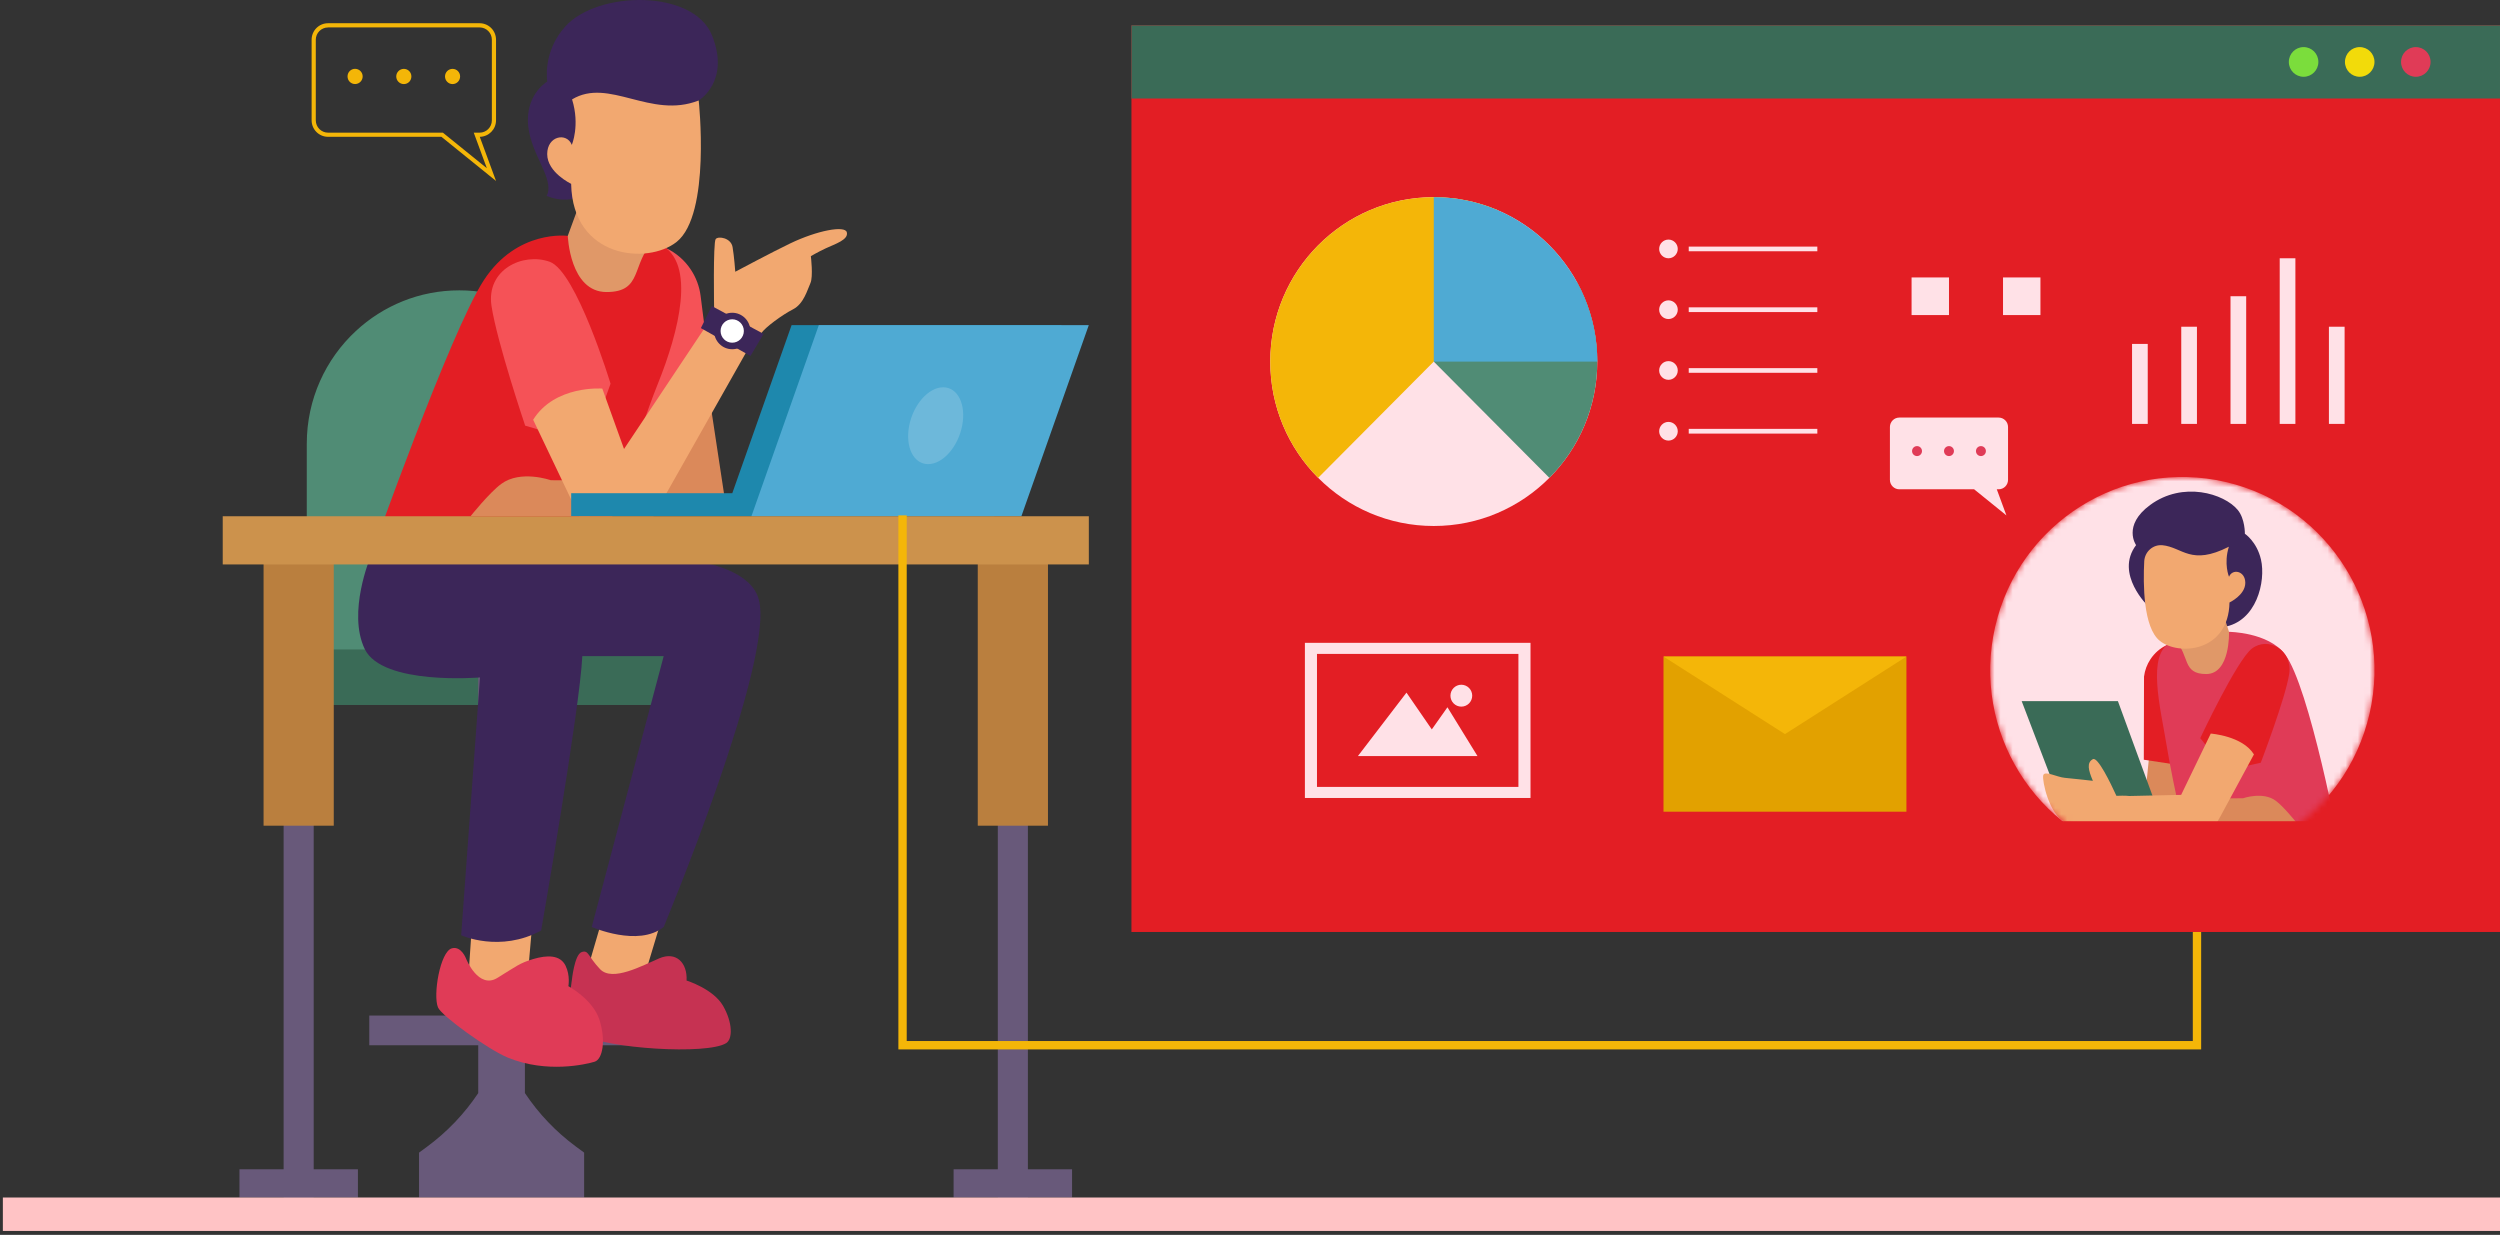 <svg width="413" height="204" viewBox="0 0 413 204" fill="none" xmlns="http://www.w3.org/2000/svg">
<rect x="0" y="0" width="413" height="204" fill="#333333" stroke="none"/>
<path d="M412.999 4.19H186.914V153.962H412.999V4.19Z" fill="#E31E24"/>
<path d="M412.999 4.19H186.914V16.274H412.999V4.19Z" fill="#3A6B57"/>
<path d="M382.994 10.232C382.994 11.583 381.905 12.685 380.555 12.685C379.204 12.685 378.115 11.59 378.115 10.232C378.115 8.874 379.204 7.78 380.555 7.78C381.905 7.78 382.994 8.874 382.994 10.232Z" fill="#7BDD3C"/>
<path d="M392.264 10.232C392.264 11.583 391.176 12.685 389.825 12.685C388.474 12.685 387.386 11.59 387.386 10.232C387.386 8.874 388.474 7.78 389.825 7.78C391.176 7.78 392.264 8.874 392.264 10.232Z" fill="#F2DB0A"/>
<path d="M401.532 10.232C401.532 11.583 400.443 12.685 399.093 12.685C397.742 12.685 396.653 11.59 396.653 10.232C396.653 8.874 397.742 7.78 399.093 7.78C400.443 7.78 401.532 8.874 401.532 10.232Z" fill="#E03B57"/>
<path d="M331.728 79.272V70.541C331.728 69.682 331.032 68.982 330.178 68.982H313.764C312.91 68.982 312.214 69.682 312.214 70.541V79.272C312.214 80.131 312.91 80.831 313.764 80.831H326.126L331.46 85.147L329.868 80.831H330.178C331.032 80.831 331.728 80.131 331.728 79.272Z" fill="#FFE1E7"/>
<path d="M316.693 73.695C317.148 73.695 317.513 74.062 317.513 74.519C317.513 74.976 317.148 75.344 316.693 75.344C316.238 75.344 315.873 74.976 315.873 74.519C315.873 74.062 316.238 73.695 316.693 73.695ZM321.151 74.519C321.151 74.976 321.517 75.344 321.971 75.344C322.426 75.344 322.791 74.976 322.791 74.519C322.791 74.062 322.426 73.695 321.971 73.695C321.517 73.695 321.151 74.062 321.151 74.519ZM326.43 74.519C326.43 74.976 326.795 75.344 327.25 75.344C327.704 75.344 328.07 74.976 328.07 74.519C328.07 74.062 327.704 73.695 327.25 73.695C326.795 73.695 326.43 74.062 326.43 74.519Z" fill="#E03B57"/>
<path d="M371.07 48.938H368.479V70.03H371.07V48.938Z" fill="#FFE1E7"/>
<path d="M379.199 42.667H376.608V70.029H379.199V42.667Z" fill="#FFE1E7"/>
<path d="M387.328 53.975H384.737V70.028H387.328V53.975Z" fill="#FFE1E7"/>
<path d="M362.935 53.975H360.344V70.028H362.935V53.975Z" fill="#FFE1E7"/>
<path d="M354.806 56.816H352.215V70.029H354.806V56.816Z" fill="#FFE1E7"/>
<mask id="mask0_168_45717" style="mask-type:luminance" maskUnits="userSpaceOnUse" x="328" y="78" width="65" height="65">
<path d="M391.448 117.907C395.397 100.734 384.754 83.594 367.676 79.623C350.598 75.652 333.552 86.354 329.603 103.527C325.654 120.699 336.297 137.839 353.375 141.81C370.453 145.781 387.499 135.079 391.448 117.907Z" fill="white"/>
</mask>
<g mask="url(#mask0_168_45717)">
<path d="M391.448 117.907C395.397 100.734 384.754 83.594 367.676 79.623C350.598 75.652 333.552 86.354 329.603 103.527C325.654 120.699 336.297 137.839 353.375 141.81C370.453 145.781 387.499 135.079 391.448 117.907Z" fill="#FFE1E7"/>
<path d="M354.921 100.189C354.921 100.189 349.278 94.826 352.881 90.052C352.881 90.052 350.587 86.823 355.197 83.428C360.599 79.444 367.414 81.53 369.66 84.225C370.901 85.708 370.853 88.174 370.853 88.174C370.853 88.174 372.83 89.477 373.512 92.435C374.346 96.052 372.782 102.718 367.352 103.577C361.922 104.436 354.914 100.189 354.914 100.189H354.921Z" fill="#3C2659"/>
<path d="M361.459 119.839L355.396 121.391L354.162 133.634L362.362 134.646L361.459 119.839Z" fill="#DB895A"/>
<path d="M338.571 127.848L333.981 115.827H349.878L356.053 132.712L343.711 134.091L338.571 127.848Z" fill="#3A6B57"/>
<path d="M357.961 106.556C356.838 107.09 355.907 107.908 355.246 108.919C354.688 109.764 354.323 110.734 354.192 111.774L354.157 125.507L362.357 126.754L363.012 118.682L357.954 106.563L357.961 106.556Z" fill="#E31E24"/>
<path d="M366.422 105.538L368.234 104.381C368.234 104.381 374.628 104.422 377.44 108.039C381.54 113.312 386.57 140.23 386.57 140.23H361.564C361.564 140.23 359.207 130.952 357.884 122.901C356.892 116.859 354.631 108.157 358.559 106.161C362.487 104.166 366.415 105.531 366.415 105.531L366.422 105.538Z" fill="#E03B57"/>
<path d="M368.024 131.888L370.552 131.874C370.552 131.874 373.832 130.71 375.955 132.283C377.264 133.253 379.304 135.81 379.304 135.81H366.287L368.017 131.888H368.024Z" fill="#DB895A"/>
<path d="M363.481 121.938C363.481 121.938 369.532 109.065 371.998 107.159C374.693 105.081 378.772 107.367 378.173 111.344C377.566 115.321 373.48 125.999 373.48 125.999L370.131 126.747L365.17 124.038L363.481 121.945V121.938Z" fill="#E31E24"/>
<path d="M367.138 100.993L368.234 104.388C368.234 104.388 368.475 111.351 364.465 111.351C360.454 111.351 361.791 108.303 359.338 105.801L367.138 101V100.993Z" fill="#E09868"/>
<path d="M357.225 90.074C356.446 89.998 355.716 90.268 355.171 90.753C354.627 91.238 354.269 91.938 354.227 92.728C354.034 96.462 354.055 103.668 356.798 105.865C359.94 108.387 368.16 107.715 368.312 99.532C368.312 99.532 370.924 98.299 370.924 96.289C370.924 94.28 368.774 93.899 368.236 95.284C368.236 95.284 367.327 93.157 368.209 90.317C361.911 93.525 360.567 90.4 357.218 90.067L357.225 90.074Z" fill="#F2A870"/>
<path d="M365.219 121.183L360.326 131.313L351.747 131.5C351.747 131.5 351.148 131.403 349.632 131.472C348.66 129.338 346.545 124.973 345.745 125.41C344.698 125.985 344.98 127.204 345.745 128.992C345.745 128.992 342.403 128.611 341.115 128.5C339.826 128.389 337.731 127.232 337.538 128.098C337.345 128.964 338.489 134.507 341.115 135.817H366.3L372.35 124.627C370.455 121.557 365.225 121.19 365.225 121.19L365.219 121.183Z" fill="#F2A870"/>
<path d="M389.823 135.665H333.505V145.039H389.823V135.665Z" fill="#E31E24"/>
</g>
<path d="M236.858 86.894C251.777 86.894 263.87 74.734 263.87 59.733C263.87 44.733 251.777 32.572 236.858 32.572C221.94 32.572 209.847 44.733 209.847 59.733C209.847 74.734 221.94 86.894 236.858 86.894Z" fill="#FFE1E7"/>
<path d="M255.961 78.939C260.847 74.027 263.872 67.237 263.872 59.733C263.872 54.966 262.645 50.49 260.502 46.596L244.537 42.231L242.228 49.077L236.86 59.74L255.961 78.946V78.939Z" fill="#508C75"/>
<path d="M236.858 32.572C221.94 32.572 209.847 44.733 209.847 59.733C209.847 67.23 212.872 74.02 217.757 78.94L236.858 59.733L245.169 46.111L247.443 34.734C244.19 33.342 240.621 32.572 236.858 32.572Z" fill="#F4B608"/>
<path d="M236.86 32.572V59.733H263.872C263.872 44.733 251.779 32.572 236.86 32.572Z" fill="#4FAAD3"/>
<path d="M277.167 41.123C277.167 41.975 276.478 42.668 275.63 42.668C274.783 42.668 274.094 41.975 274.094 41.123C274.094 40.27 274.783 39.578 275.63 39.578C276.478 39.578 277.167 40.27 277.167 41.123ZM300.223 40.735H278.979V41.511H300.223V40.735Z" fill="#FFE1E7"/>
<path d="M277.167 51.162C277.167 52.014 276.478 52.707 275.63 52.707C274.783 52.707 274.094 52.014 274.094 51.162C274.094 50.31 274.783 49.617 275.63 49.617C276.478 49.617 277.167 50.31 277.167 51.162ZM300.223 50.774H278.979V51.55H300.223V50.774Z" fill="#FFE1E7"/>
<path d="M277.167 61.202C277.167 62.054 276.478 62.747 275.63 62.747C274.783 62.747 274.094 62.054 274.094 61.202C274.094 60.35 274.783 59.657 275.63 59.657C276.478 59.657 277.167 60.35 277.167 61.202ZM300.223 60.814H278.979V61.59H300.223V60.814Z" fill="#FFE1E7"/>
<path d="M277.167 71.242C277.167 72.094 276.478 72.787 275.63 72.787C274.783 72.787 274.094 72.094 274.094 71.242C274.094 70.389 274.783 69.697 275.63 69.697C276.478 69.697 277.167 70.389 277.167 71.242ZM300.223 70.854H278.979V71.63H300.223V70.854Z" fill="#FFE1E7"/>
<path d="M314.942 108.463H274.811V134.092H314.942V108.463Z" fill="#E2A100"/>
<path d="M274.811 108.463L294.876 121.274L314.942 108.463H274.811Z" fill="#F4B608"/>
<path d="M252.841 106.196H215.569V131.826H252.841V106.196Z" fill="#FFE1E7"/>
<path d="M250.842 108.026H217.566V129.997H250.842V108.026Z" fill="#E31E24"/>
<path d="M224.329 124.898L232.35 114.422L236.533 120.498L239.117 116.84L244.078 124.898H224.322H224.329ZM241.411 113.119C240.419 113.119 239.613 113.93 239.613 114.928C239.613 115.925 240.419 116.736 241.411 116.736C242.404 116.736 243.21 115.925 243.21 114.928C243.21 113.93 242.404 113.119 241.411 113.119Z" fill="#FFE1E7"/>
<path d="M321.973 45.834H315.792V52.049H321.973V45.834Z" fill="#FFE1E7"/>
<path d="M337.08 45.834H330.899V52.049H337.08V45.834Z" fill="#FFE1E7"/>
<path d="M75.872 47.966C69.278 47.966 63.283 50.509 58.79 54.68C53.801 59.308 50.68 65.939 50.68 73.304V111.877H101.072V73.304C101.072 65.814 97.84 59.087 92.699 54.444C88.241 50.419 82.343 47.966 75.872 47.966Z" fill="#508C75"/>
<path d="M118.868 107.29H46.852V116.463H118.868V107.29Z" fill="#3A6B57"/>
<path d="M104.714 167.771H61.006V172.676H104.714V167.771Z" fill="#68597A"/>
<path d="M86.714 180.582V107.29H79.004V180.582C76.723 183.998 73.87 186.991 70.569 189.423L69.226 190.414V197.828H96.499V190.414L95.155 189.423C91.855 186.991 88.995 183.998 86.721 180.582H86.714Z" fill="#68597A"/>
<path d="M115.786 63.453L116.985 64.243L119.907 83.526H103.376L115.786 63.453Z" fill="#DB895A"/>
<path d="M110.035 40.989C111.731 41.793 113.143 43.04 114.142 44.565C114.983 45.839 115.541 47.315 115.741 48.881L116.995 58.803L105.729 72.162L102.387 59.337L110.042 40.989H110.035Z" fill="#F55257"/>
<path d="M117.974 51.099C117.974 51.099 117.781 40.02 118.236 39.486C118.684 38.96 120.758 39.299 121.02 40.81C121.282 42.32 121.468 44.891 121.468 44.891C121.468 44.891 127.635 41.606 130.571 40.2C135.008 38.073 139.59 37.207 139.894 38.371C140.218 39.618 137.916 40.318 136.4 41.031C135.049 41.662 133.954 42.32 133.954 42.32C133.954 42.32 134.367 45.722 133.878 46.782C133.389 47.842 132.789 50.184 131.018 51.092C129.247 51.999 126.429 54.044 125.713 55.104L117.967 51.092L117.974 51.099Z" fill="#F2A870"/>
<path d="M88.032 151.448L87.095 162.208L80.459 165.285L77.289 162.756L78.15 150.069L88.032 151.448Z" fill="#F2A870"/>
<path d="M109.837 150.069L106.426 161.377L102.96 164.065L96.917 160.629L100.004 150.069H109.837Z" fill="#F2A870"/>
<path d="M94.463 161.987C94.463 161.987 94.89 157.711 96.076 157.289C97.261 156.866 97.095 157.975 99.135 160.109C101.175 162.243 106.108 159.513 108.913 158.314C111.718 157.116 113.585 159.083 113.42 161.987C113.42 161.987 117.837 163.351 119.456 166.171C121.068 168.991 121.034 171.659 119.966 172.324C116.824 174.292 100.244 173.26 95.91 170.869C93.202 169.373 94.463 161.98 94.463 161.98V161.987Z" fill="#C63252"/>
<path d="M72.694 81.232L61.207 91.993C61.207 91.993 57.341 101.166 60.256 107.222C63.17 113.278 79.295 111.913 79.295 111.913L76.187 154.504C76.187 154.504 82.602 157.435 89.397 153.721C89.397 153.721 95.812 116.992 96.198 108.393H109.642L97.755 153.132C97.755 153.132 105.445 156.527 109.642 153.132C109.642 153.132 128.088 108.913 125.346 99.012C122.858 90.039 99.064 91.993 99.064 91.993L72.694 81.232Z" fill="#3C2659"/>
<path d="M97.226 39.459L93.794 38.967C93.794 38.967 85.436 37.83 79.916 46.311C74.397 54.792 61.201 91.985 61.201 91.985H99.059C99.059 91.985 105.226 71.975 108.685 63.383C112.144 54.792 115.066 43.429 109.119 40.408C103.173 37.387 97.219 39.452 97.219 39.452L97.226 39.459Z" fill="#E31E24"/>
<path d="M94.806 79.353L90.981 79.332C90.981 79.332 86.013 77.566 82.795 79.949C80.811 81.418 77.724 85.291 77.724 85.291H97.431L94.813 79.36L94.806 79.353Z" fill="#DB895A"/>
<path d="M100.864 63.391C100.864 63.391 95.234 44.815 90.804 43.242C86.366 41.669 80.282 44.538 81.198 50.552C82.115 56.566 86.759 70.319 86.759 70.319L90.983 71.56L99.507 67.181L100.864 63.384V63.391Z" fill="#F55257"/>
<path d="M88.081 69.356L95.675 85.285H107.947L123.975 56.947L116.726 53.711L103.089 74.171L99.499 64.194C99.499 64.194 91.664 63.578 88.074 69.349L88.081 69.356Z" fill="#F2A870"/>
<path d="M96.141 32.571L93.798 38.959C93.798 38.959 94.129 48.244 100.192 48.244C106.256 48.244 104.237 43.629 107.951 39.839L96.141 32.571Z" fill="#E09868"/>
<path d="M115.425 16.593C115.425 16.593 120.689 13.476 117.623 5.847C114.563 -1.789 98.77 -1.588 93.388 4.371C89.584 8.577 90.404 13.476 90.404 13.476C90.404 13.476 87.207 15.312 87.207 19.815C87.207 25.164 91.776 29.412 90.315 32.356C90.315 32.356 94.98 34.636 98.446 30.479C101.905 26.328 115.425 16.587 115.425 16.587V16.593Z" fill="#3C2659"/>
<path d="M115.426 16.593C115.426 16.593 117.479 35.391 111.794 39.95C107.033 43.768 94.588 42.756 94.354 30.368C94.354 30.368 90.398 28.497 90.398 25.455C90.398 22.413 93.651 21.831 94.464 23.938C94.464 23.938 95.842 20.716 94.505 16.42C100.59 12.741 107.494 19.732 115.419 16.6L115.426 16.593Z" fill="#F2A870"/>
<path d="M77.021 158.432C77.021 158.432 79.047 163.455 82.154 161.557C85.262 159.658 85.8 159.111 88.094 158.432C90.389 157.753 92.546 157.718 93.434 159.541C94.227 161.169 93.896 162.915 93.896 162.915C93.896 162.915 97.948 165.091 99.03 168.479C100.112 171.874 99.567 174.999 98.217 175.401C96.866 175.809 90.375 177.375 83.905 174.722C80.659 173.391 72.976 167.855 72.363 166.435C71.494 164.432 72.707 157.206 74.643 156.665C76.235 156.222 77.021 158.432 77.021 158.432Z" fill="#E03B57"/>
<path d="M115.785 54.203L123.978 58.803L126.142 55.159L117.591 50.558L115.785 54.203Z" fill="#3C2659"/>
<path d="M123.96 54.681C123.96 56.344 122.616 57.695 120.962 57.695C119.309 57.695 117.965 56.344 117.965 54.681C117.965 53.018 119.309 51.667 120.962 51.667C122.616 51.667 123.96 53.018 123.96 54.681Z" fill="#3C2659"/>
<path d="M122.885 54.68C122.885 55.748 122.024 56.614 120.963 56.614C119.901 56.614 119.04 55.748 119.04 54.68C119.04 53.613 119.901 52.747 120.963 52.747C122.024 52.747 122.885 53.613 122.885 54.68Z" fill="white"/>
<path d="M130.771 53.711L120.972 81.481H94.36V85.285H119.636H123.984H164.232L175.368 53.711H130.771Z" fill="#1E88AD"/>
<path d="M179.867 53.711H135.27L124.135 85.285H168.732L179.867 53.711Z" fill="#4FAAD3"/>
<path opacity="0.17" d="M158.948 70.327C158.266 73.833 155.751 76.674 153.332 76.674C150.914 76.674 149.515 73.833 150.197 70.327C150.879 66.821 153.394 63.98 155.813 63.98C158.232 63.98 159.631 66.821 158.948 70.327Z" fill="white"/>
<path d="M51.823 89.269H46.855V197.828H51.823V89.269Z" fill="#68597A"/>
<path d="M169.806 89.269H164.838V197.828H169.806V89.269Z" fill="#68597A"/>
<path d="M59.128 193.165H39.559V197.828H59.128V193.165Z" fill="#68597A"/>
<path d="M177.104 193.165H157.534V197.828H177.104V193.165Z" fill="#68597A"/>
<path d="M55.137 91.985H43.54V136.405H55.137V91.985Z" fill="#BA7F3E"/>
<path d="M173.123 91.985H161.525V136.405H173.123V91.985Z" fill="#BA7F3E"/>
<path d="M179.874 85.284H36.795V93.246H179.874V85.284Z" fill="#CC924C"/>
<path d="M81.944 29.896L72.924 22.601H54.188C52.692 22.601 51.48 21.381 51.48 19.878V6.56C51.48 5.057 52.692 3.837 54.188 3.837H79.235C80.731 3.837 81.944 5.057 81.944 6.56V19.878C81.944 21.374 80.738 22.587 79.256 22.601L81.944 29.896ZM54.188 4.537C53.078 4.537 52.169 5.445 52.169 6.567V19.884C52.169 21 53.071 21.915 54.188 21.915H73.165L80.427 27.79L78.264 21.915H79.235C80.345 21.915 81.254 21.007 81.254 19.884V6.56C81.254 5.445 80.352 4.53 79.235 4.53H54.188V4.537Z" fill="#F4B608"/>
<path d="M58.659 11.369C59.348 11.369 59.913 11.93 59.913 12.623C59.913 13.316 59.355 13.884 58.659 13.884C57.963 13.884 57.412 13.323 57.412 12.623C57.412 11.923 57.97 11.369 58.659 11.369ZM65.46 12.63C65.46 13.323 66.019 13.891 66.715 13.891C67.411 13.891 67.962 13.33 67.962 12.63C67.962 11.93 67.404 11.376 66.715 11.376C66.025 11.376 65.46 11.937 65.46 12.63ZM73.516 12.63C73.516 13.323 74.074 13.891 74.763 13.891C75.452 13.891 76.01 13.33 76.01 12.63C76.01 11.93 75.452 11.376 74.763 11.376C74.074 11.376 73.516 11.937 73.516 12.63Z" fill="#F4B608"/>
<path d="M413.001 197.829H0.473V203.351H413.001V197.829Z" fill="#FFC3C5"/>
<path d="M363.631 173.363H148.412V85.14H149.79V171.978H362.252V153.963H363.631V173.363Z" fill="#F4B608"/>
</svg>
